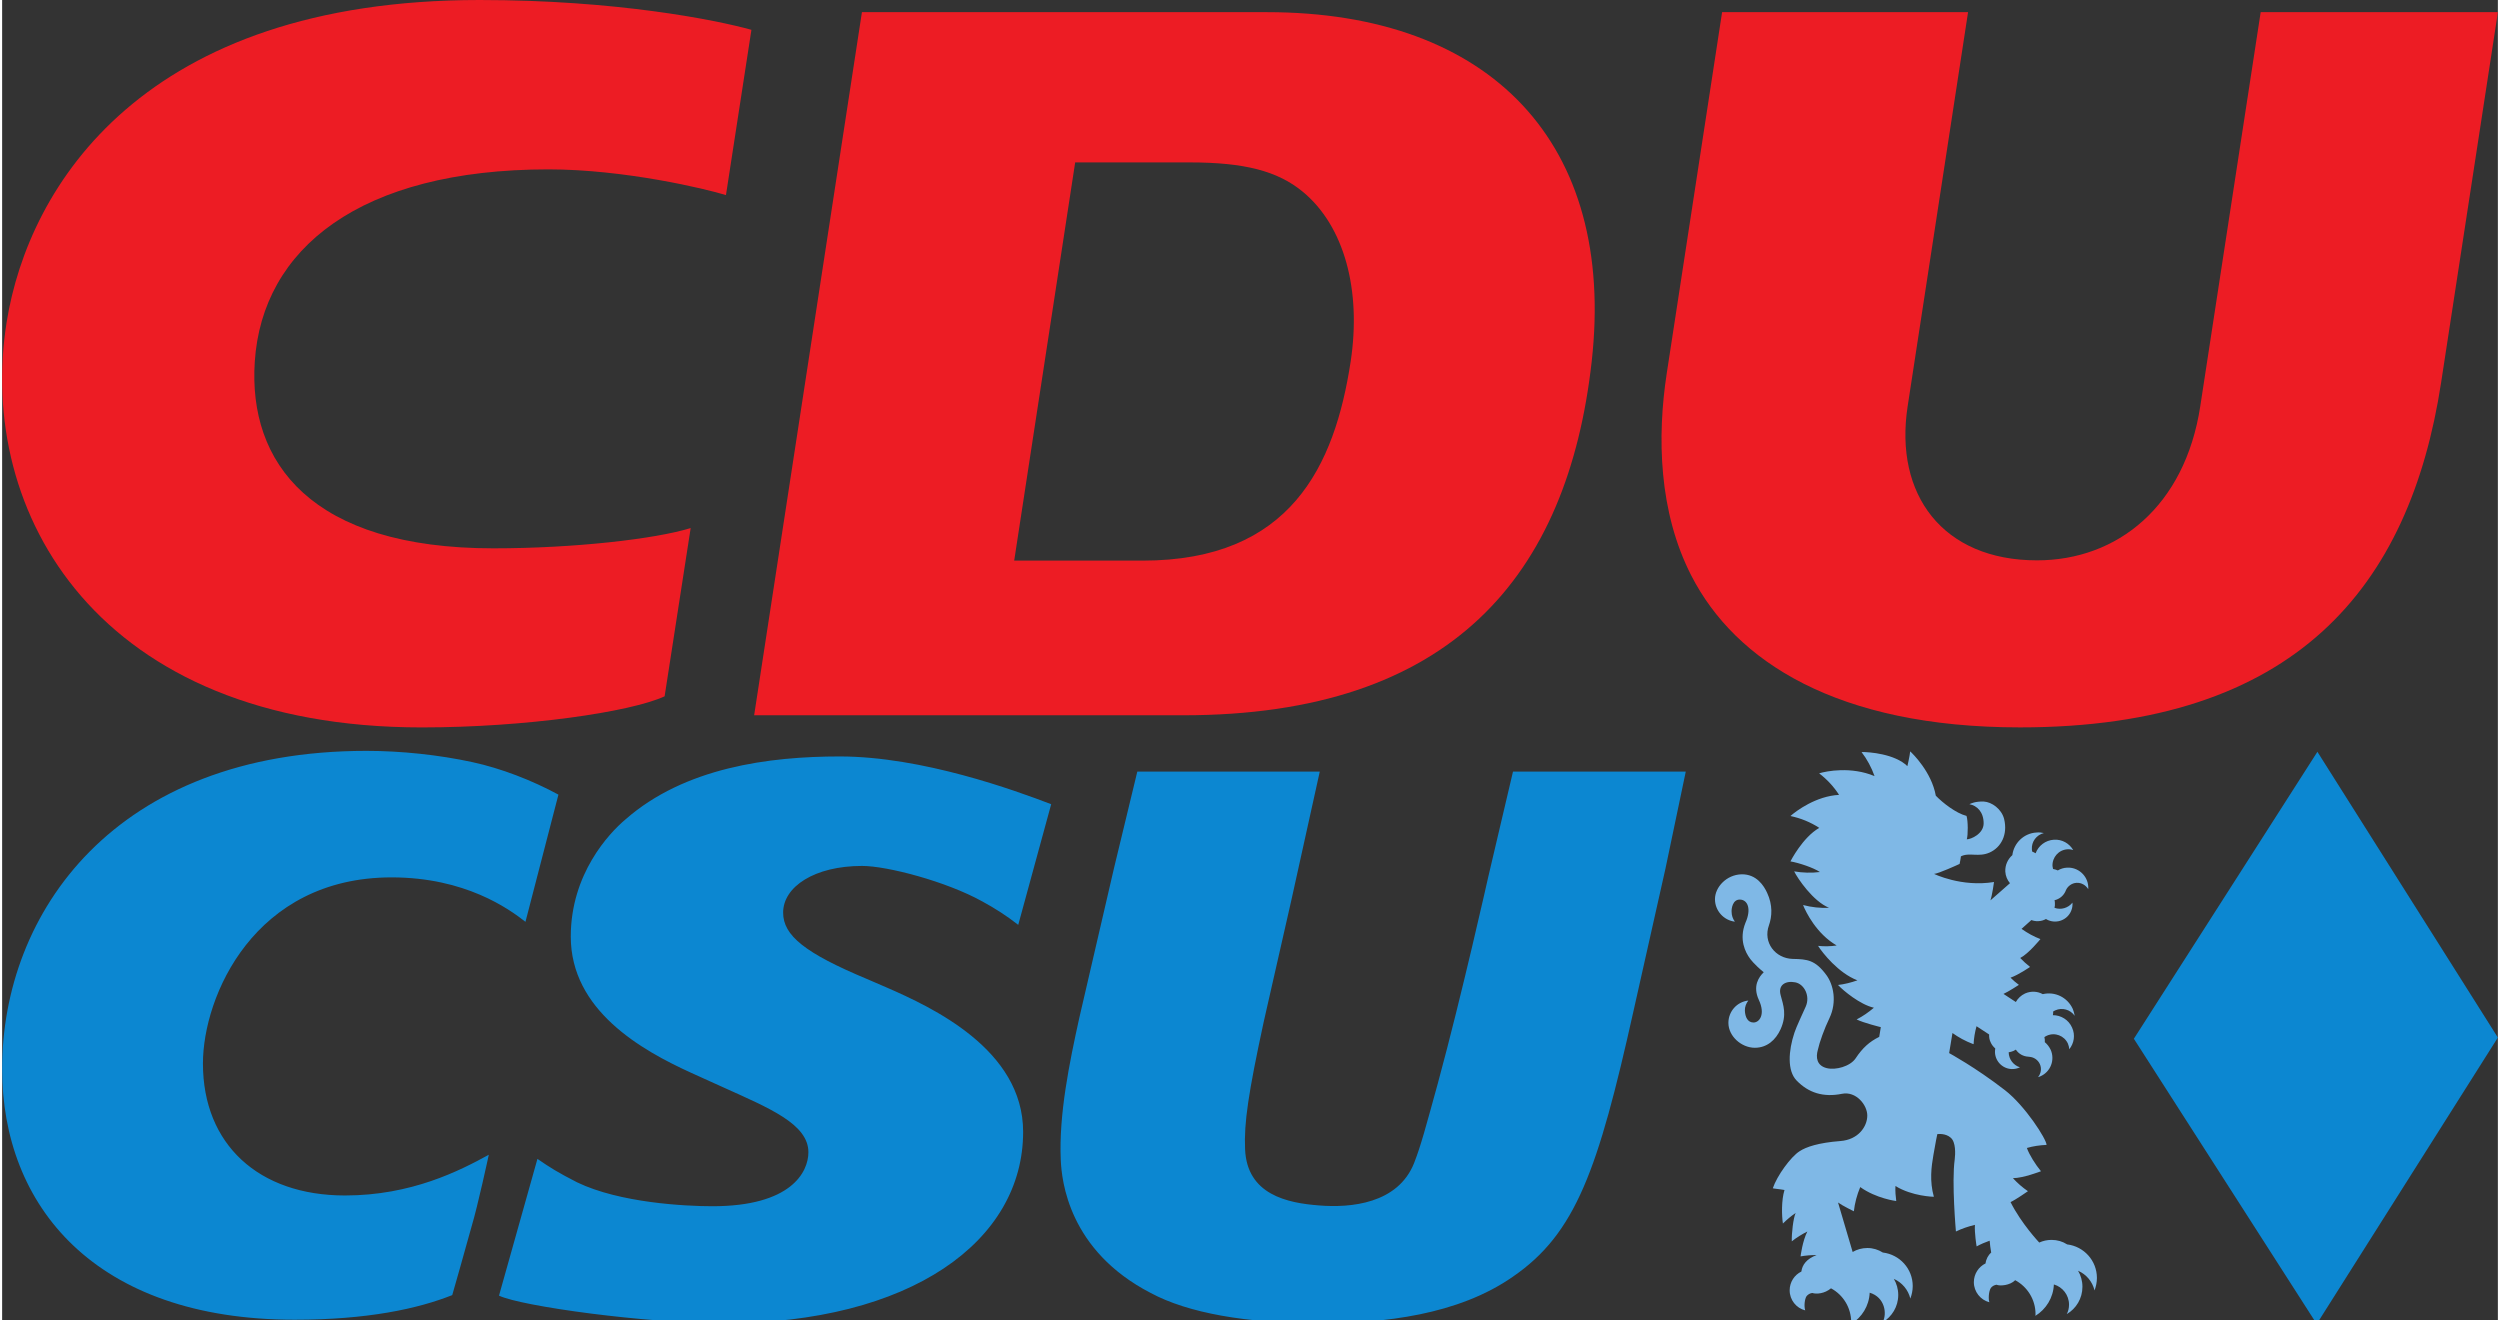 <?xml version="1.0" encoding="UTF-8"?><!-- Generator: Adobe Illustrator 15.0.3, SVG Export Plug-In . SVG Version: 6.00 Build 0)  --><!DOCTYPE svg PUBLIC "-//W3C//DTD SVG 1.1//EN" "http://www.w3.org/Graphics/SVG/1.1/DTD/svg11.dtd"><svg width="250" height="132" viewBox="-150 -465.246 250 132.225" xmlns:dc="http://purl.org/dc/elements/1.1/" xmlns:cc="http://creativecommons.org/ns#" xmlns:rdf="http://www.w3.org/1999/02/22-rdf-syntax-ns#" xmlns="http://www.w3.org/2000/svg" xmlns:xlink="http://www.w3.org/1999/xlink" version="1.1" id="Ebene_1" x="0px" y="0px" enable-background="new -150 -465.246 250 400.682" xml:space="preserve">
<rect x="-150" y="-465.246" width="250" height="132.225" fill="#333333" stroke="none"/>
<g xmlns="http://www.w3.org/2000/svg">
	<g>
		<path fill="#1FA12D" d="M-150-182.011h250v-150.612h-250V-182.011z"/>
		<path fill="#0066AC" d="M-131.534-200.461H-0.625l1.272-7.537h-130.908l-1.269,7.537"/>
		<path fill="#FFE400" d="M81.521-265.937c0-0.286-0.752-0.542-1.243-0.938c-1.624-1.362-7.467-7.105-18.952-6.734    c-1.452,0.05-2.775,0.183-3.979,0.39c2.436-0.795,3.708-1.269,4.439-1.563c0.892-0.351,6.755-2.36,9.911-12.658    c0.281-0.881,1.033-3.004,0.842-3.164c-0.239-0.198-2.204,0.154-4.198,1.367c-1.995,1.213-8.699,2.273-9.512,2.402    c-0.46,0.07-2.435-0.222-5.381,1.327c3.317-3.41,6.835-8.256,7.787-15.055c0.451-3.263,0.25-4.593,0.13-4.584    c-0.2,0.01-0.301,0.01-0.551,0.09c-0.742,0.217-1.493,0.843-3.919,2.476c-2.455,1.634-5.04,3.442-5.04,3.442    s0.881-8.887,0.601-9.087c-0.261-0.2-5.312-0.15-13.049,8.466c0,0,0.882-7.384-0.571-10.169c0,0-0.401-2.017-0.722-3.069    c-0.151-0.526-0.562-1.078-0.632-1.04c-0.12,0-0.772,0.175-1.874,1.441c-1.703,1.955-9.631,4.346-10.954,14.611    c-1.002-4.143-3.106-9.688-8.318-12.494c-2.937-2.882-4.239-3.733-4.389-3.658c-0.142,0-0.132,1.341-0.532,4.223    c-0.501,3.238-0.952,4.26-0.952,4.26s-5.461-4.799-5.592-4.937c-0.251-0.264-3.588,10.282-2.605,15.544    c0,0-1.734-1.338-4.881-2.955c-3.567-1.832-9.571-2.147-9.532-1.866c0.132,0.473,5.072,10.234,7.177,13.663    c0,0-13.46-2.313-13.229-1.472c0.13,0.278,0.401,0.807,0.942,3.053c0,0-5.281-0.114-5.222,0.323c0.12,0.488,4.009,6.98,4.31,7.335    c0,0-4.089,0.79-4.951,0.837c-0.591,0.021,2.737,9.184,11.816,11.468c1.293,0.324,2.526,0.562,3.729,0.736    c1.032,0.1,2.285,0.221,3.377,0.323c5.411,0.216,8.95-1.172,8.338-3.174c0,0-0.18-0.742-5.712-2.765c0,0,0.151-0.661,0.521-0.751    c0.371-0.09,6.134,2.021,5.733,1.685c-0.411-0.343-2.525-2.688-2.146-2.668c0.371,0.01,3.087,1.164,3.989,0.321    c0.861-0.806,1.404-2.286,1.965-2.609c0.561-0.321-1.504-2.24,1.223-1.357c0,0,1.844-1.04,0.391-2.738    c-1.454-1.704-6.073-7.174,1.463-0.572c1.805,1.582,6.314-3.235,5.943-5.853c0,0,1.813,1.816,2.195,2.011    c0.37,0.195,2.896,0.495,3.477-0.38c0.262-0.4-0.932-4.13-0.159-5.769c0,0,0.319-0.02,0.621,0.319    c0.301,0.35,0.341,4.24,1.703,4.978c0,0,1.544-0.901,1.805-1.572c0.271-0.678-0.421,4.202,4.198,2.098    c0,0,2.245-1.998,2.897-2.056c0.641-0.061-0.491,2.37,0.119,3.235c0.571,0.865,2.457,1.446,3.058,0.363    c0.602-1.083,3.487-3.247,3.708-3.161c0.23,0.09-1.463,4.599-1.653,5.041c-0.281,0.641-0.48,1.595-0.48,1.595    s0.219,1.26,1.783,1.607c0,0,2.977-1.733,6.063-3.987c-0.32,0.391-0.651,0.795-0.973,1.228c0,0-3.999,4.106-3.999,4.7    c0,0.595,1.363,1.928,2.486,1.173c1.121-0.75,3.828-1.871,4.068-1.676c0.22,0.195,0.661,0.748,0.12,1.074    c-0.562,0.32-3.707,1.967-3.707,1.967s3.598,0.246,7.997-0.645c-4.761,1.933-6.415,4.871-6.374,5.151    c0.15,0.942,7.536-0.974,7.737-0.507c1.062,2.41-2.345,0.922-3.829,1.172c-1.493,0.246-5.332,0.332-1.794,3.354    c0,0,0.651,0.05-1.093,1.077c-1.754,1.03,3.87,1.638,4.551,2.385c0.662,0.75-5.592-0.08-5.462,1.808    c0.12,1.883-1.073,0.695,3.076,5.122c0,0-2.496-0.579-2.776-0.227c-0.3,0.352,5.442,5.114,5.413,6.469    c0,0-1.173,0.812-1.674,0.101c-0.501-0.711-3.97-4.552-4.53-4.666c-0.432-0.09-1.232,0.113-1.604,0.858    c0,0,1.515,3.536,1.043,3.636c-0.481,0.1-2.856-1.575-2.856-1.575s-1.553,0.688-1.042,2.099c0.501,1.41,4.73,6.209,4.5,6.503    c0,0-0.371,0.791-0.902,0.735c-0.551-0.06-3.487-5.356-4.199-5.562c-0.731-0.202,0.842,4.951,0.842,4.951s-2.646-2.78-3.347-3.362    c-0.702-0.582-0.812,0.615-0.812,0.615l0.772,5.88c0,0-8.229-12.267-6.225,2.363c0,0-0.189,0.828-0.461,0.799    c-0.271-0.03-2.024-4.84-1.824-6.155c0.201-1.316-1.433,3.645-1.433,3.645s-2.586-10.248-7.938,0.258c0,0-0.36-3.97-1.183-4.648    c-0.821-0.682-1.473-0.918-1.702-0.924c-0.181,0-1.253-0.041-2.235,1.791c-3.769,4.884-6.174,11.164-6.865,16.605    c-0.12,3.77,0.311,10.574,0.13,12.027c-0.13,0.862,0,0.952,0.201,1.232c0,0.101,1.452-1.072,1.883-1.373    c0.673-0.441,7.548-9.681,7.969-11.997c0,0,3.678,16.106,4.91,17.831c0.281,0.369,0.491,0.78,0.683,0.49    c0.36-0.571,0.912-2.074,1.322-2.195c0.531-0.161,2.084-0.351,2.896-2.645c0.812-2.306,2.285-4.541,2.968-10.503    c0,0,7.787,9.932,8.799,10.854c0.401,0.369,2.515-3.147,3.448-8.811c0.932-5.651-1.073-13.259-2.347-13.519    c0,0-0.53-0.832,0.953-0.301c0.842,0.301,4.079,5.933,11.565,10.202c1.252,0.723,3.928,0.732,3.938,0.682    c0.603-1.674-5.261-17.034-5.261-17.034s0.141-0.174,1.323,0.311c1.182,0.484,12.387,7.734,19.173,4.335    c1.382-0.688,1.473-0.836,1.473-0.836c0.772-3.344-5.212-9.672-8.89-12.549c0,0,9.651-0.39,11.145-2.95    c0,0,1.774-0.642,2.686-1.909c0.171-0.225-1.032-2.427-2.425-3.394c-3.647-2.529-4.44-3.481-4.44-3.481s1.022-1.231,2.495-1.692    c1.465-0.461,6.225-3.397,4.963-4.844c0,0,1.532-1.331,1.462-1.679"/>
		<path fill="#FFFFFF" d="M-95.089-263.024c-0.334-0.38-0.776-0.569-1.323-0.569c-0.557,0-1.062,0.187-1.515,0.559    c-0.451,0.371-0.722,0.817-0.806,1.34c-0.09,0.531,0.02,0.983,0.358,1.353c0.328,0.372,0.774,0.557,1.341,0.557    c0.546,0,1.047-0.185,1.499-0.557c0.45-0.369,0.718-0.811,0.803-1.316C-94.642-262.199-94.752-262.653-95.089-263.024     M-100.655-263.024c-0.321-0.371-0.758-0.558-1.315-0.558c-0.547,0-1.048,0.187-1.501,0.558c-0.451,0.371-0.72,0.822-0.808,1.352    c-0.091,0.522,0.04,0.971,0.36,1.34c0.328,0.374,0.767,0.559,1.315,0.559c0.541,0,1.036-0.186,1.488-0.559    c0.46-0.378,0.733-0.824,0.82-1.34C-100.205-262.202-100.335-262.653-100.655-263.024 M-100.725-246.268    c-0.138,0.83-0.329,1.408-0.577,1.734c-0.245,0.311-0.618,0.466-1.119,0.466c-0.489,0-0.804-0.167-0.953-0.501    c-0.152-0.334-0.16-0.904-0.02-1.711l1.972-11.914h-5.235l-2.058,12.356c-0.393,2.37,0.09,4.091,1.454,5.166    c1.072,0.849,2.505,1.271,4.297,1.271c1.582,0,2.99-0.385,4.222-1.15c0.915-0.574,1.608-1.218,2.08-1.924    c0.472-0.68,0.797-1.564,0.979-2.658l2.174-13.061h-5.237l-1.982,11.926 M-40.458-237.809c-0.341-0.378-0.781-0.566-1.323-0.566    c-0.561,0-1.062,0.182-1.513,0.556c-0.451,0.37-0.722,0.818-0.812,1.342c-0.101,0.527,0,0.979,0.36,1.35    c0.331,0.372,0.771,0.558,1.343,0.558c0.541,0,1.042-0.186,1.494-0.558c0.451-0.37,0.721-0.811,0.801-1.317    C-40.007-236.985-40.108-237.438-40.458-237.809 M-46.031-237.809c-0.311-0.373-0.752-0.557-1.312-0.557    c-0.552,0-1.042,0.184-1.494,0.557c-0.461,0.371-0.721,0.821-0.812,1.354c-0.1,0.521,0,0.967,0.361,1.339    c0.33,0.372,0.762,0.558,1.312,0.558c0.541,0,1.042-0.186,1.493-0.558c0.451-0.38,0.732-0.824,0.812-1.339    C-45.569-236.987-45.669-237.438-46.031-237.809 M-46.131-221.048c-0.14,0.822-0.331,1.403-0.582,1.734    c-0.24,0.311-0.611,0.461-1.122,0.461c-0.481,0-0.802-0.161-0.953-0.501c-0.15-0.331-0.15-0.901,0-1.713l1.985-11.907h-5.24    l-2.055,12.357c-0.396,2.366,0.09,4.089,1.451,5.161c1.073,0.842,2.506,1.274,4.3,1.274c1.574,0,2.987-0.391,4.219-1.153    c0.912-0.571,1.604-1.213,2.074-1.925c0.472-0.681,0.802-1.562,0.982-2.655l2.175-13.06h-5.231l-1.984,11.927 M-115.061-252.733    c-0.09,0.501-0.329,0.892-0.74,1.169c-0.413,0.28-0.932,0.417-1.559,0.417h-0.351l0.527-3.164    c0.125-0.011,0.234-0.011,0.321-0.021h0.221c1.231,0,1.759,0.533,1.58,1.603 M-117.944-247.26c0.68,0,1.188,0.158,1.522,0.479    c0.335,0.321,0.457,0.765,0.363,1.331c-0.1,0.567-0.366,1.02-0.809,1.356c-0.448,0.338-0.995,0.505-1.648,0.505h-0.188    c-0.07,0-0.161-0.01-0.263-0.02l0.608-3.648h0.414V-247.26z M-109.828-252.934c0.258-1.553-0.09-2.824-1.038-3.807    c-0.939-0.954-2.544-1.431-4.823-1.431h-6.091l-3.07,18.463h7.333c1.752,0,3.242-0.485,4.477-1.46    c1.24-0.965,1.992-2.238,2.256-3.824c0.209-1.262,0.05-2.225-0.48-2.896c-0.53-0.669-1.463-1.1-2.805-1.292    C-111.626-249.371-110.212-250.622-109.828-252.934 M-88.884-239.708l0.783-4.712c0.125-0.726,0.213-1.573,0.278-2.536    c0.061-0.966,0.101-2.097,0.101-3.396c0.06,0.575,0.16,1.177,0.274,1.812c0.112,0.634,0.247,1.313,0.398,2.038l1.473,6.794h5.045    l3.072-18.463h-5.046l-0.692,4.15c-0.126,0.771-0.236,1.729-0.324,2.868c-0.09,1.142-0.171,2.513-0.246,4.117l-0.27-1.627    c-0.1-0.646-0.208-1.214-0.303-1.71c-0.1-0.494-0.181-0.934-0.26-1.315l-1.509-6.505h-4.759l-3.069,18.464h5.047 M-68.561-248.764    c-0.497,2.989-1.692,4.528-3.582,4.616l1.563-9.403h0.164c0.813,0,1.385,0.432,1.719,1.294    C-68.361-251.402-68.317-250.241-68.561-248.764 M-63.178-248.947c0.516-3.114-0.021-5.533-1.633-7.262    c-1.22-1.323-3.123-1.985-5.71-1.985h-4.521l-3.073,18.464h4.9c2.703,0,4.857-0.711,6.457-2.129    C-64.881-243.526-63.69-245.89-63.178-248.947 M-58.069-239.73l0.783-4.713c0.125-0.726,0.214-1.572,0.277-2.535    c0.06-0.967,0.1-2.096,0.1-3.397c0.08,0.575,0.162,1.178,0.275,1.812c0.113,0.634,0.246,1.314,0.4,2.039l1.472,6.794h5.043    l3.077-18.464h-5.048l-0.691,4.15c-0.128,0.771-0.236,1.73-0.327,2.87c-0.09,1.141-0.169,2.512-0.243,4.116l-0.271-1.626    c-0.113-0.647-0.208-1.215-0.305-1.713c-0.1-0.493-0.18-0.932-0.257-1.314l-1.508-6.482h-4.757l-3.069,18.464h5.046     M-38.985-258.194h-5.242l-3.067,18.464h5.231L-38.985-258.194 M-36.109-239.73c1.784,0,3.348-0.569,4.7-1.706    c1.354-1.139,2.175-2.584,2.466-4.338c0.17-1.031,0.1-1.931-0.271-2.699c-0.351-0.768-1.022-1.517-2.005-2.249l-0.731-0.564    c-0.642-0.47-0.912-0.941-0.832-1.419c0.101-0.292,0.221-0.542,0.521-0.75c0.3-0.216,0.642-0.323,1.052-0.323    c0.521,0,1.033,0.184,1.514,0.544c0.481,0.364,0.882,0.859,1.202,1.49l0.933-5.535c-1.173-0.609-2.375-0.915-3.618-0.915    c-1.402,0-2.655,0.385-3.778,1.153c-0.4,0.269-0.771,0.581-1.103,0.93c-0.34,0.351-0.642,0.738-0.922,1.16    c-0.571,0.909-0.932,1.776-1.062,2.609c-0.1,0.483-0.1,0.945,0,1.386c0,0.437,0.15,0.862,0.341,1.271    c0.181,0.417,0.441,0.815,0.782,1.206c0.331,0.388,0.751,0.778,1.253,1.172l0.761,0.609c0.542,0.454,0.772,0.919,0.691,1.396    c-0.1,0.333-0.24,0.608-0.561,0.826c-0.321,0.221-0.712,0.329-1.163,0.329c-1.192,0-2.195-0.67-3.006-2.01l-0.942,5.676    c1.323,0.5,2.596,0.751,3.828,0.751 M-12.106-251.86c-0.271,1.582-0.883,2.371-1.854,2.371c-1.032,0-1.402-0.783-1.151-2.346    c0.27-1.655,0.922-2.481,1.934-2.481C-12.196-254.316-11.835-253.499-12.106-251.86 M-8.046-256.386    c-0.973-1.207-2.405-1.809-4.31-1.809c-2.005,0-3.739,0.605-5.182,1.818c-1.453,1.224-2.325,2.797-2.656,4.714    c-0.26,1.591,0,2.954,0.702,4.087c0.751,1.11,1.784,1.664,3.127,1.664c0.53,0,1.172-0.173,1.924-0.527    c-0.25,0.29-0.472,0.552-0.671,0.796c-0.201,0.245-0.382,0.464-0.532,0.662l-3.979,5.249H-14l2.306-3.171    c2.715-3.718,4.25-6.629,4.601-8.728C-6.774-253.593-7.094-255.18-8.046-256.386 M2.787-248.874    c-0.28,1.624-0.61,2.816-1.012,3.58c-0.421,0.765-0.922,1.146-1.504,1.146c-1.102,0-1.353-1.746-0.78-5.244    c0.49-2.925,1.291-4.387,2.414-4.387C3.038-253.778,3.329-252.146,2.787-248.874 M7.306-255.712    c-0.922-1.655-2.454-2.482-4.6-2.482c-2.114,0-3.929,0.816-5.441,2.447c-1.523,1.626-2.496,3.834-2.956,6.628    c-0.501,2.957-0.271,5.258,0.7,6.906c0.974,1.655,2.566,2.482,4.761,2.482c2.035,0,3.789-0.818,5.271-2.458    c1.474-1.649,2.456-3.867,2.917-6.653C8.45-251.766,8.218-254.057,7.306-255.712 M-119.542-223.688    c-0.497,2.997-1.69,4.529-3.581,4.62l1.563-9.4h0.164c0.811,0,1.386,0.431,1.718,1.292    C-119.34-226.324-119.296-225.162-119.542-223.688 M-114.159-223.869c0.516-3.106-0.03-5.532-1.633-7.266    c-1.221-1.317-3.125-1.979-5.711-1.979h-4.521l-3.07,18.465h4.899c2.702,0,4.854-0.71,6.455-2.134    C-115.861-218.446-114.67-220.812-114.159-223.869 M-105.453-233.114h-5.238l-3.07,18.465h5.237L-105.453-233.114     M-96.384-214.649l0.734-4.419h-4.497l0.432-2.597h4.033l0.733-4.418h-4.031l0.436-2.616h4.496l0.735-4.414h-9.734l-3.071,18.465    H-96.384 M-77.927-221.443h1.937c-0.06,0.36-0.16,0.691-0.298,0.982c-0.136,0.29-0.298,0.54-0.488,0.752    c-0.189,0.199-0.405,0.36-0.649,0.47c-0.246,0.111-0.507,0.171-0.782,0.171c-0.696,0-1.145-0.341-1.35-1.022    c-0.206-0.681-0.182-1.773,0.06-3.287c0.589-3.549,1.605-5.322,3.044-5.322c0.411,0,0.724,0.17,0.939,0.511    c0.215,0.34,0.312,0.802,0.29,1.384l5.369-1.774c-0.879-3.027-2.851-4.535-5.913-4.535c-2.312,0-4.271,0.836-5.878,2.49    c-1.607,1.664-2.653,3.938-3.132,6.826c-0.474,2.856-0.186,5.091,0.867,6.724c1.062,1.614,2.762,2.425,5.098,2.425    c2.375,0,4.31-0.833,5.799-2.485c1.366-1.514,2.335-3.999,2.909-7.446l0.125-0.742h-7.307l-0.646,3.879 M-60.034-227.166    c-0.113,0.682-0.406,1.232-0.88,1.674c-0.476,0.441-1.015,0.661-1.618,0.661h-0.353l0.735-4.399h0.188    C-60.449-229.23-59.804-228.549-60.034-227.166 M-54.868-226.956c0.347-2.084-0.13-3.698-1.432-4.831    c-1.026-0.886-2.717-1.327-5.08-1.327h-5.361l-3.071,18.465h5.21l1.076-6.464l0.166-1.212c0.05,0.25,0.09,0.471,0.125,0.65    c0.04,0.181,0.05,0.331,0.06,0.441l1.494,6.584h5.665l-2.618-7.676c2.144-0.853,3.4-2.395,3.772-4.63 M-34.313-214.649l0.782-4.72    c0.121-0.722,0.21-1.564,0.281-2.526c0.1-0.972,0.1-2.105,0.1-3.397c0.101,0.572,0.161,1.173,0.271,1.804    c0.111,0.642,0.241,1.312,0.401,2.045l1.473,6.794h5.041l3.077-18.465h-5.052l-0.691,4.154c-0.13,0.771-0.23,1.725-0.32,2.866    c-0.101,1.143-0.171,2.516-0.251,4.121l-0.261-1.635c-0.12-0.642-0.21-1.213-0.311-1.703c-0.101-0.501-0.18-0.943-0.26-1.323    l-1.503-6.479h-4.761l-3.066,18.465h5.041 M-13.797-214.649l0.721-4.419h-4.489l0.431-2.597h4.039l0.712-4.418h-4.009l0.432-2.616    h4.489l0.741-4.414h-9.731l-3.067,18.465H-13.797 M-6.582-214.649l0.771-4.72c0.131-0.722,0.221-1.564,0.28-2.526    c0.121-0.972,0.121-2.104,0.121-3.397c0,0.572,0.17,1.173,0.28,1.804c0.12,0.642,0.251,1.312,0.4,2.045l1.464,6.794h5.051    l3.067-18.465h-5.052l-0.682,4.154c-0.13,0.771-0.23,1.725-0.331,2.866c-0.119,1.143-0.159,2.516-0.24,4.121l-0.271-1.635    c-0.13-0.641-0.2-1.213-0.301-1.703c-0.12-0.501-0.19-0.942-0.26-1.323l-1.504-6.479h-4.761l-3.076,18.465h5.051"/>
	</g>
	<g>
		<path id="path22" fill="#FFED00" d="M-150-64.564h250v-117.447h-250V-64.564z"/>
		<path id="path54" fill="#0BA1E2" d="M-79.744-173.943v5.493h5.494v-5.489L-79.744-173.943 M-79.446-148.75h-2.236v4.002h10.085    v-4.002h-2.354v-16.521h-8.163v4.002h2.668V-148.75 M-117.723-148.75h-2.237v4.002h10.321v-4.002h-2.59v-6.631    c0-3.375,2.119-5.416,5.101-5.416c0.55,0,1.178,0.078,1.767,0.196l0.353-4.905c-0.588-0.119-1.139-0.236-1.806-0.236    c-3.139,0-5.062,1.727-5.886,5.18h-0.078c0.274-1.923,0.353-3.297,0.353-4.71h-7.965v4.002h2.668V-148.75 M-141.159-172.462v4.001    h2.943v19.712h-2.472v4.001h11.302v-4.001h-3.1v-7.614h8.347v-4.238h-8.347v-7.86h6.476l-0.002,1.873h4.709l0.001-5.875H-141.159     M69.796-114.557h-2.002v4.002h9.85v-4.002H75.29v-6.828c0-3.1,1.452-5.454,4.787-5.454c2.08,0,3.572,1.02,3.572,3.846v8.437    h-2.237v4.002h10.085v-4.002h-2.354v-8.986c0-4.905-2.236-8.005-7.104-8.005c-3.57,0-6.082,2.002-7.103,4.709h-0.078    c0.313-1.492,0.313-2.826,0.313-4.239h-8.044v4.003h2.669V-114.557 M33.421-131.077h-2.786v4.002h2.786v11.498    c0,3.609,2.159,5.494,6.2,5.494c1.334,0,2.747-0.275,4.787-0.982l0.01-3.885c-1.021,0.394-1.735,0.629-2.48,0.629    c-2.276,0-3.022-0.707-3.022-3.61v-9.144h4.59v-4.002h-4.59v-4.552l-5.494,0.312V-131.077 M22.943-119.266    c0,3.769-1.92,5.181-4.117,5.181c-2.159,0-3.022-1.257-3.022-2.473c0-1.767,1.136-2.708,5.609-2.708H22.943L22.943-119.266z     M30.32-114.557h-2.315c0.079-2.903,0.196-5.729,0.196-9.104c0-5.965-3.214-7.888-8.708-7.888c-3.649,0-6.867,1.373-8.202,2.119    v5.218H16v-2.747c0.942-0.352,2.629-0.587,3.413-0.587c2.591,0,3.607,0.824,3.607,3.924v0.98c-4.003,0-6.51,0.197-8.59,0.943    c-2.159,0.784-4.121,2.707-4.121,5.649c0,3.218,2.236,5.966,6.868,5.966c3.452,0,5.058-1.453,6.432-4.553h0.078    c-0.197,0.785-0.274,1.491-0.274,2.825v1.255h6.906V-114.557 M-3.549-114.557h-2.237v4.002h10.32v-4.002H1.945v-6.631    c0-3.376,2.119-5.416,5.101-5.416c0.55,0,1.179,0.079,1.767,0.196l0.354-4.906c-0.589-0.117-1.14-0.235-1.806-0.235    c-3.14,0-5.062,1.727-5.886,5.18H1.396c0.273-1.922,0.352-3.296,0.352-4.709h-7.966v4.002h2.669V-114.557 M-31.074-110.555h9.615    v-4.002h-1.885v-6.436l4.396,4.906c0.588,0.627,1.139,1.098,1.727,1.451v0.078h-2.158v4.002h10.909v-4.002h-2.276l-6.867-7.416    l6.396-5.103h1.806v-4.001H-19.85v4.001h2.826v0.08c-0.315,0.118-0.548,0.275-0.824,0.471l-5.495,4.199v-18.404h-8.633v4.002h3.14    v22.171h-2.237V-110.555 M-38.633-120.482c0,3.688-1.176,5.926-4.55,5.926c-3.375,0-4.549-2.237-4.549-5.926    c0-3.727,1.174-6.592,4.549-6.592C-39.809-127.074-38.633-124.877-38.633-120.482 M-32.669-120.6    c0-7.142-3.607-10.949-10.514-10.949c-6.71,0-10.514,5.063-10.514,10.949c0,6.985,3.961,10.518,10.514,10.518    C-36.629-110.082-32.669-114.478-32.669-120.6 M-64.871-110.555h9.85v-4.002h-2.354v-8.986c0-4.905-2.237-8.005-7.104-8.005    c-3.609,0-5.886,1.766-6.866,4.631h-0.079c-0.55-3.061-2.668-4.631-6.043-4.631c-3.414,0-5.965,1.648-7.104,4.631h-0.078    c0.313-1.413,0.313-2.747,0.313-4.159h-8.045v4.001h2.669v12.519h-2.238v4.002h10.086v-4.002h-2.354v-6.828    c0-3.1,1.452-5.454,4.356-5.454c2.08,0,3.57,1.02,3.57,3.845v8.438h-2.001v4.002h9.85v-4.002h-2.355v-6.828    c0-3.295,1.687-5.454,4.356-5.454c2.08,0,3.571,1.02,3.571,3.845v8.438h-2.001V-110.555 M-122.107-124.72    c0,7.535-2.632,10.164-7.046,10.164h-3.336v-19.464h3.258C-124.739-134.021-122.107-131.744-122.107-124.72 M-115.908-124.877    c0-8.633-4.591-13.146-12.421-13.146h-12.833v4.002h2.943v19.464h-2.943v4.002h13.147    C-120.499-110.555-115.908-116.362-115.908-124.877 M-63.88-157.668c0.083-0.867,0.206-1.931,1.152-3.034    c0.741-0.827,1.688-1.299,2.965-1.299c3.376,0,3.952,3.23,3.952,4.333H-63.88z M-55.93-150.865    c-0.217,1.077-1.103,2.886-3.957,2.886c-1.234,0-2.594-0.473-3.417-2.009c-0.741-1.418-0.783-3.349-0.783-4.333h13.916    c0-1.694,0-5.909-2.471-8.627c-1.77-1.97-4.487-2.797-7.286-2.797c-2.184,0-4.777,0.434-6.917,2.6    c-1.317,1.339-3.037,3.585-3.037,8.076c0,7.248,3.489,10.794,10.036,10.794c1.4,0,5.27-0.041,7.904-3.152    c1.02-1.235,1.468-2.528,1.578-3.433L-55.93-150.865 M51.754-123.47c0.083-0.866,0.206-1.931,1.151-3.033    c0.742-0.827,1.689-1.3,2.966-1.3c3.376,0,3.951,3.23,3.951,4.333H51.754L51.754-123.47z M59.705-116.666    c-0.217,1.076-1.104,2.887-3.957,2.887c-1.236,0-2.594-0.474-3.418-2.009c-0.739-1.418-0.781-3.349-0.781-4.333h13.915    c0-1.693,0-5.909-2.47-8.627c-1.771-1.97-4.488-2.797-7.286-2.797c-2.183,0-4.777,0.433-6.918,2.6    c-1.317,1.339-3.036,3.584-3.036,8.076c0,7.248,3.489,10.793,10.035,10.793c1.4,0,5.271-0.039,7.904-3.151    c1.02-1.234,1.469-2.528,1.579-3.433L59.705-116.666 M-107.528-123.47c0.083-0.866,0.206-1.931,1.153-3.033    c0.74-0.827,1.688-1.3,2.964-1.3c3.376,0,3.952,3.23,3.952,4.333H-107.528z M-99.577-116.666    c-0.217,1.076-1.104,2.887-3.958,2.887c-1.234,0-2.593-0.474-3.417-2.009c-0.741-1.418-0.783-3.349-0.783-4.333h13.916    c0-1.693,0-5.909-2.471-8.627c-1.77-1.97-4.487-2.797-7.287-2.797c-2.182,0-4.775,0.433-6.916,2.6    c-1.317,1.339-3.037,3.584-3.037,8.076c0,7.248,3.489,10.793,10.036,10.793c1.4,0,5.27-0.039,7.904-3.151    c1.02-1.234,1.468-2.528,1.579-3.433L-99.577-116.666 M-97.858-157.668c0.083-0.867,0.206-1.931,1.153-3.034    c0.741-0.827,1.688-1.299,2.965-1.299c3.375,0,3.952,3.23,3.952,4.333H-97.858z M-89.908-150.865    c-0.216,1.077-1.103,2.886-3.957,2.886c-1.234,0-2.594-0.473-3.417-2.009c-0.741-1.418-0.782-3.349-0.782-4.333h13.916    c0-1.694,0-5.909-2.471-8.627c-1.77-1.97-4.487-2.797-7.287-2.797c-2.182,0-4.775,0.434-6.916,2.6    c-1.317,1.339-3.037,3.585-3.037,8.076c0,7.248,3.489,10.794,10.036,10.794c1.4,0,5.27-0.041,7.905-3.152    c1.019-1.235,1.468-2.528,1.579-3.433L-89.908-150.865"/>
		<path id="path56" fill="#E5007D" d="M-50.136-72.691H91.497v-30.891H-50.136V-72.691L-50.136-72.691z"/>
		<path id="path62" fill="#FFFFFF" d="M41.695-93.342h3.068l0.001-3.83H31.822v2.609h1.918v12.848h-1.612v2.609h7.367v-2.609h-2.02    v-4.963h5.439v-2.762h-5.439v-5.123h4.221L41.695-93.342 M61.072-88.422c0,4.955-1.731,6.684-4.635,6.684h-2.193v-12.801h2.144    C59.34-94.539,61.072-93.042,61.072-88.422 M65.149-88.525c0-5.678-3.02-8.646-8.169-8.646h-8.439v2.633h1.935v12.801h-1.935    v2.633h8.646C62.129-79.105,65.149-82.924,65.149-88.525 M75.934-88.703c1.884,0,2.865-1.137,2.865-2.969    c0-1.858-1.109-2.865-2.916-2.865h-1.989v5.834H75.934L75.934-88.703z M70.127-94.537h-1.782v-2.632h7.46    c4.362,0,6.607,1.808,6.607,5.342c0,3.382-2.4,5.757-5.988,5.757h-2.53v4.336h1.782v2.633h-7.331v-2.633h1.782V-94.537"/>
	</g>
	<g>
		<g>
			<path id="path12458" fill="#0C87D1" d="M81.922-389.939L100-361.314l-18.145,28.691l-18.318-28.571L81.922-389.939"/>
			<path id="path12462" fill="#7FB8E6" d="M29.752-357.011c1.197,1.24,2.689,1.706,4.539,1.333c1.426-0.293,2.557,1.133,2.543,2.199     c-0.014,1.079-0.891,2.398-2.703,2.532c-2.209,0.173-3.42,0.586-4.086,1.025c-0.865,0.547-2.25,2.438-2.676,3.705     c0,0.026,0.771,0.093,1.172,0.173c-0.32,1.013-0.281,2.585-0.16,3.358c0.4-0.387,0.812-0.746,1.277-1.053     c-0.238,0.493-0.412,2.065-0.387,2.838c0.48-0.386,1.012-0.706,1.559-0.985c-0.479,0.919-0.68,2.465-0.68,2.492     c0.533-0.094,1.066-0.134,1.611-0.134c-1.012,0.373-1.451,0.999-1.529,1.652c-0.693,0.334-1.174,1.054-1.174,1.88     c0,0.972,0.666,1.785,1.559,2.011c-0.133-0.398-0.066-1.118,0.133-1.425c0.146-0.173,0.346-0.294,0.572-0.32     c0.412,0.133,1.225,0.08,1.877-0.466c1.213,0.652,2.023,1.932,2.023,3.411c0,0.054,0,0.106,0,0.16     c1.066-0.653,1.797-1.812,1.852-3.132c1.529,0.453,1.77,2.118,1.291,2.972c0.932-0.56,1.57-1.572,1.57-2.745     c0-0.587-0.16-1.133-0.439-1.612c0.812,0.359,1.438,1.092,1.65,1.973c0.146-0.387,0.24-0.8,0.24-1.254     c0-1.731-1.305-3.157-2.996-3.357c-0.439-0.28-0.971-0.453-1.543-0.453c-0.547,0-1.053,0.146-1.479,0.399l-1.463-4.957     c0.465,0.334,1.557,0.866,1.584,0.88c0.092-0.813,0.305-1.627,0.639-2.426c1.598,1.146,3.594,1.399,3.607,1.399     c-0.066-0.493-0.107-1-0.08-1.506c1.678,1.039,3.82,1.079,3.848,1.079c-0.439-1.572-0.254-2.998-0.041-4.211     c0.213-1.227,0.359-1.972,0.387-2.065c0.105-0.014,0.838-0.094,1.344,0.359c0.52,0.44,0.467,1.626,0.4,2.173     c-0.32,2.279,0.119,7.195,0.119,7.223c0.6-0.293,1.238-0.506,1.904-0.667c-0.055,0.787,0.16,2.133,0.172,2.159     c0.414-0.227,0.854-0.413,1.305-0.573c0.029,0.387,0.08,0.773,0.146,1.146c0,0.014,0,0.014,0.016,0.026     c-0.307,0.28-0.52,0.666-0.574,1.106c-0.691,0.333-1.172,1.053-1.172,1.879c0,0.959,0.666,1.785,1.559,2.012     c-0.119-0.293-0.08-1.092,0.146-1.438c0.133-0.173,0.334-0.28,0.559-0.32c0.361,0.16,1.373,0.066,1.877-0.453     c1.213,0.652,2.037,1.933,2.037,3.398c0,0.053-0.014,0.12-0.014,0.173c1.066-0.653,1.797-1.812,1.852-3.145     c0.877,0.253,1.518,1.065,1.518,2.025c0,0.347-0.08,0.666-0.227,0.946c0.943-0.547,1.57-1.573,1.57-2.732     c0-0.6-0.16-1.146-0.439-1.611c0.824,0.358,1.438,1.078,1.65,1.972c0.146-0.387,0.24-0.812,0.24-1.252     c0-1.733-1.305-3.159-2.982-3.359c-0.453-0.293-0.984-0.452-1.559-0.452c-0.438,0-0.863,0.093-1.236,0.266     c0,0-1.783-1.879-2.875-4.051c0.586-0.28,1.717-1.079,1.742-1.093c-0.545-0.373-1.037-0.799-1.504-1.306     c1.012,0,2.783-0.68,2.811-0.693c-0.533-0.64-1.186-1.666-1.412-2.332c0.652-0.187,1.318-0.279,1.971-0.307     c0-0.56-2.143-3.918-4.18-5.49c-2.943-2.279-5.578-3.705-5.578-3.705l0.332-2.012c0.613,0.439,1.291,0.812,2.037,1.093     c0.027,0.014,0.053,0.014,0.08,0.026c0.027-0.6,0.133-1.213,0.293-1.799l1.264,0.826c-0.014,0.253,0.027,0.533,0.146,0.772     c0.107,0.254,0.266,0.453,0.467,0.627c-0.014,0.08-0.027,0.16-0.027,0.253c-0.041,0.96,0.705,1.772,1.664,1.812     c0.307,0.013,0.586-0.054,0.838-0.174c-0.652-0.199-1.117-0.799-1.131-1.505c0.16-0.027,0.318-0.067,0.479-0.134     c0.08-0.04,0.16-0.08,0.24-0.134c0.279,0.427,0.746,0.681,1.238,0.707c0.027,0,0.066,0,0.105,0.013     c0.439,0.027,0.865,0.294,1.064,0.733c0.201,0.453,0.107,0.946-0.186,1.306c0.094-0.026,0.174-0.053,0.254-0.093     c1.012-0.453,1.463-1.64,1.012-2.652c-0.146-0.307-0.348-0.56-0.586-0.76c0.014-0.173,0-0.333-0.041-0.506     c0.08-0.054,0.16-0.106,0.254-0.146c0.799-0.36,1.744,0,2.102,0.799c0.08,0.187,0.121,0.374,0.135,0.561     c0.479-0.587,0.625-1.426,0.279-2.172c-0.346-0.787-1.119-1.24-1.918-1.24c0.027-0.119,0.027-0.253,0.027-0.373     c0.066-0.04,0.135-0.08,0.199-0.106c0.707-0.32,1.531-0.08,1.959,0.546c-0.041-0.239-0.107-0.479-0.201-0.706     c-0.533-1.159-1.797-1.759-2.996-1.466c-0.531-0.293-1.184-0.333-1.783-0.066c-0.398,0.187-0.719,0.493-0.918,0.853l-1.238-0.812     c0.506-0.227,1.518-0.893,1.545-0.906c-0.293-0.213-0.572-0.453-0.84-0.72c0.801-0.279,1.945-1.066,1.957-1.079     c-0.346-0.267-0.678-0.573-0.984-0.894c0.852-0.439,2.01-1.879,2.023-1.892c-0.666-0.253-1.291-0.6-1.891-1.026l0.984-0.88     c0.227,0.08,0.48,0.134,0.734,0.107c0.266-0.014,0.518-0.094,0.73-0.214c0.08,0.054,0.146,0.08,0.227,0.12     c0.893,0.373,1.916-0.04,2.289-0.919c0.121-0.28,0.16-0.561,0.135-0.84c-0.414,0.533-1.145,0.76-1.797,0.52     c0.039-0.16,0.053-0.319,0.039-0.493c0-0.093-0.014-0.187-0.039-0.267c0.506-0.12,0.904-0.453,1.104-0.906     c0.014-0.04,0.027-0.066,0.041-0.106c0.186-0.399,0.584-0.706,1.064-0.732c0.492-0.027,0.932,0.239,1.172,0.64     c0-0.08,0-0.174,0-0.268c-0.066-1.105-1.025-1.958-2.131-1.892c-0.332,0.013-0.652,0.12-0.918,0.279     c-0.146-0.066-0.307-0.119-0.479-0.146c-0.027-0.093-0.041-0.187-0.055-0.293c-0.039-0.879,0.627-1.626,1.492-1.679     c0.213-0.014,0.398,0.013,0.586,0.08c-0.387-0.667-1.119-1.093-1.932-1.04c-0.852,0.054-1.557,0.6-1.836,1.359     c-0.107-0.066-0.227-0.12-0.346-0.173c-0.014-0.066-0.029-0.146-0.029-0.214c-0.053-0.786,0.467-1.452,1.199-1.639     c-0.227-0.054-0.479-0.08-0.732-0.054c-1.264,0.067-2.275,1.053-2.422,2.266c-0.453,0.4-0.732,0.986-0.707,1.64     c0.027,0.453,0.199,0.853,0.467,1.172c0,0-1.943,1.72-1.957,1.72c0.188-0.561,0.359-1.812,0.359-1.839     c-3.262,0.532-6.004-0.813-6.004-0.813c0.4-0.013,2.424-0.933,2.557-0.999c0.053-0.253,0.105-0.507,0.133-0.76     c0.852-0.427,1.758,0.12,2.889-0.387c1.119-0.506,1.824-1.772,1.438-3.357c-0.254-1-1.238-1.706-2.051-1.746     c-0.824-0.026-1.303,0.2-1.424,0.267c0.773,0.146,1.424,0.786,1.424,1.919c0,1.039-1.25,1.599-1.689,1.599     c0.133-0.413,0.133-1.865-0.027-2.345c-1.053-0.268-2.383-1.307-3.076-2.026c-0.426-2.372-2.314-4.211-2.568-4.438     c-0.039,0.453-0.266,1.426-0.279,1.479c-1.252-1.226-3.82-1.426-4.592-1.412c0.559,0.732,0.998,1.546,1.303,2.411     c-2.355-0.985-4.805-0.506-5.551-0.279c0.785,0.6,1.465,1.332,1.998,2.158c-2.303,0.12-4.287,1.6-4.873,2.119     c1.025,0.214,2.01,0.613,2.889,1.187c-1.664,0.946-2.875,3.331-2.889,3.358c0.812,0.133,2.303,0.626,2.955,1.065     c-0.865,0.106-1.73,0.08-2.582-0.066c0.346,0.706,1.891,2.998,3.5,3.651c-0.877,0.04-1.756-0.054-2.607-0.28     c0.291,0.733,1.357,2.893,3.367,4.052c-0.613,0.093-1.238,0.106-1.863,0.04c0.412,0.666,2.035,2.731,3.939,3.451     c-0.639,0.227-1.277,0.387-1.943,0.467c0.533,0.572,2.225,1.972,3.594,2.278c-0.531,0.453-1.104,0.854-1.73,1.173     c0.693,0.347,2.371,0.76,2.424,0.772l-0.16,0.974c-0.971,0.479-1.664,1.092-2.369,2.158c-0.545,0.8-1.996,1.199-2.889,0.973     c-1.012-0.253-1.105-1.079-0.891-1.825c0.158-0.746,0.65-2.119,1.17-3.198c0.76-1.6,0.4-3.332-0.307-4.291     c-1.117-1.52-1.916-1.6-3.367-1.626c-1.758-0.04-3.008-1.652-2.396-3.358c0.32-0.906,0.387-2.039-0.174-3.251     c-0.318-0.707-1.062-1.893-2.568-1.866c-1.504,0.04-2.662,1.279-2.662,2.492c0,1.159,0.879,2.119,1.996,2.252     c-0.213-0.279-0.332-0.626-0.332-1.013c-0.014-0.279,0.094-1.239,0.865-1.199s1.131,0.973,0.52,2.332     c-0.666,1.679,0,2.959,0.465,3.585c0,0,0.4,0.573,1.371,1.359c-0.492,0.479-1.131,1.386-0.492,2.771     c0.68,1.453,0.066,2.266-0.531,2.266c-0.586,0-0.84-0.547-0.867-1.199c-0.012-0.373,0.135-0.733,0.348-1     c-1.133,0.12-1.998,1.08-1.998,2.239c0,1.332,1.305,2.491,2.65,2.491c1.211,0,2.09-0.772,2.582-1.865     c0.639-1.439,0.279-2.372,0-3.411c-0.279-1.026,0.506-1.466,1.465-1.279c0.904,0.173,1.518,1.372,1.051,2.425     c-0.254,0.587-0.959,2.065-1.131,2.612C28.926-359.969,28.807-357.983,29.752-357.011"/>
			<path id="path12466" fill="#0C87D1" d="M-102.981-342.364c-0.56,2.065-1.931,6.85-1.931,6.85     c-3.461,1.372-8.493,2.465-15.788,2.465c-20.048,0-29.3-11.434-29.3-25.133c0-15.605,11.262-31.85,36.501-31.85     c3.462,0,7.256,0.399,10.624,1.133c2.835,0.612,5.95,1.812,8.6,3.251l-3.302,12.74c-1.65-1.293-6.03-4.451-13.405-4.451     c-13.765,0-18.903,11.914-18.903,18.644c0,8.103,5.578,13.22,14.23,13.22c6.656,0,11.489-2.479,14.404-4.078     C-101.25-349.574-102.356-344.431-102.981-342.364 M-96.378-349.161c1.317,0.906,2.023,1.346,3.967,2.346     c4.273,2.065,10.85,2.398,13.564,2.398c7.868,0,9.612-3.411,9.612-5.41c0-2.825-3.941-4.425-8.507-6.49l-3.208-1.452     c-5.046-2.292-12.088-6.29-12.088-13.659c0-6.277,3.834-10.354,5.484-11.74c5.924-5.197,14.377-6.304,21.459-6.304     c8.268,0,17.586,3.411,21.18,4.784l-3.301,12.087c-1.172-0.92-2.343-1.666-3.595-2.346c-3.594-1.999-9.518-3.558-12.047-3.558     c-4.753,0-7.908,2.078-7.908,4.677c0,2.292,2.184,4.052,8.4,6.65l1.943,0.839c4.553,1.986,13.698,6.211,13.698,14.473     c0,10.94-11.235,19.177-30.071,19.177c-7.722,0-20.142-1.692-22.432-2.772L-96.378-349.161 M18.651-387.953l-2.037,9.728     l-3.221,14.353c-3.529,15.818-5.752,22.175-12.049,26.506c-5.511,3.852-12.979,4.678-19.462,4.678     c-7.228,0-13.085-1.026-16.826-3.039c-8.227-4.251-8.919-11.247-9.012-13.326c-0.2-4.558,0.865-9.728,1.851-14.205l3.487-15.046     l2.329-9.647h18.277l-2.848,12.886l-2.77,12.193c-1.53,7.104-1.983,10.114-1.863,12.74c0.186,4.558,4.232,5.397,7.428,5.637     c3.128,0.254,7.88-0.159,9.504-4.251c0.679-1.732,1.172-3.611,2.384-8.009c2.396-8.809,5.071-20.775,5.071-20.775l2.449-10.421     H18.651"/>
		</g>
		<g id="layer1" transform="translate(491.429,-289.505)">
			<g>
				<path fill="#ED1C24" d="M-514.737-174.523h-40.565l-10.797,70.432h42.981c26.929,0,38.514-14.021,40.916-35.43      C-479.75-161.349-492.281-174.523-514.737-174.523z M-506.347-139.516c-1.598,10.452-6.017,19.933-20.849,19.933h-12.854      l6.109-39.89h11.464c5.494,0,8.808,0.86,11.326,2.932C-506.965-153.097-505.26-146.648-506.347-139.516z"/>
			</g>
			<path id="path10203" fill="#ED1C24" d="M-444.5-174.523l-6.055,39.498c-1.354,8.828,3.518,15.414,12.959,15.414     c8.045,0,14.816-5.413,16.352-15.416l6.055-39.496h23.762l-5.689,37.11c-3.135,20.453-14.545,34.535-42.172,34.535     c-18.355,0-28.539-6.642-32.932-15.199c-3.287-6.403-3.434-13.937-2.465-20.255l5.547-36.191H-444.5"/>
			<path id="path10205" fill="#ED1C24" d="M-572.457-122.845c-3.548,1.099-11.675,2.031-19.769,2.031     c-18.249,0-24.567-8.581-23.894-18.708c0.75-11.281,10.491-19.253,29.419-19.253c7.633,0,15.798,1.959,17.779,2.577l2.551-16.555     c-3.512-0.984-13.52-2.988-27.228-2.988c-33.661,0-45.179,18.606-47.37,32.225c-3.081,19.15,9.136,40.641,41.582,40.641     c10.338,0,20.905-1.533,24.321-3.117L-572.457-122.845"/>
		</g>
	</g>
</g>
</svg>